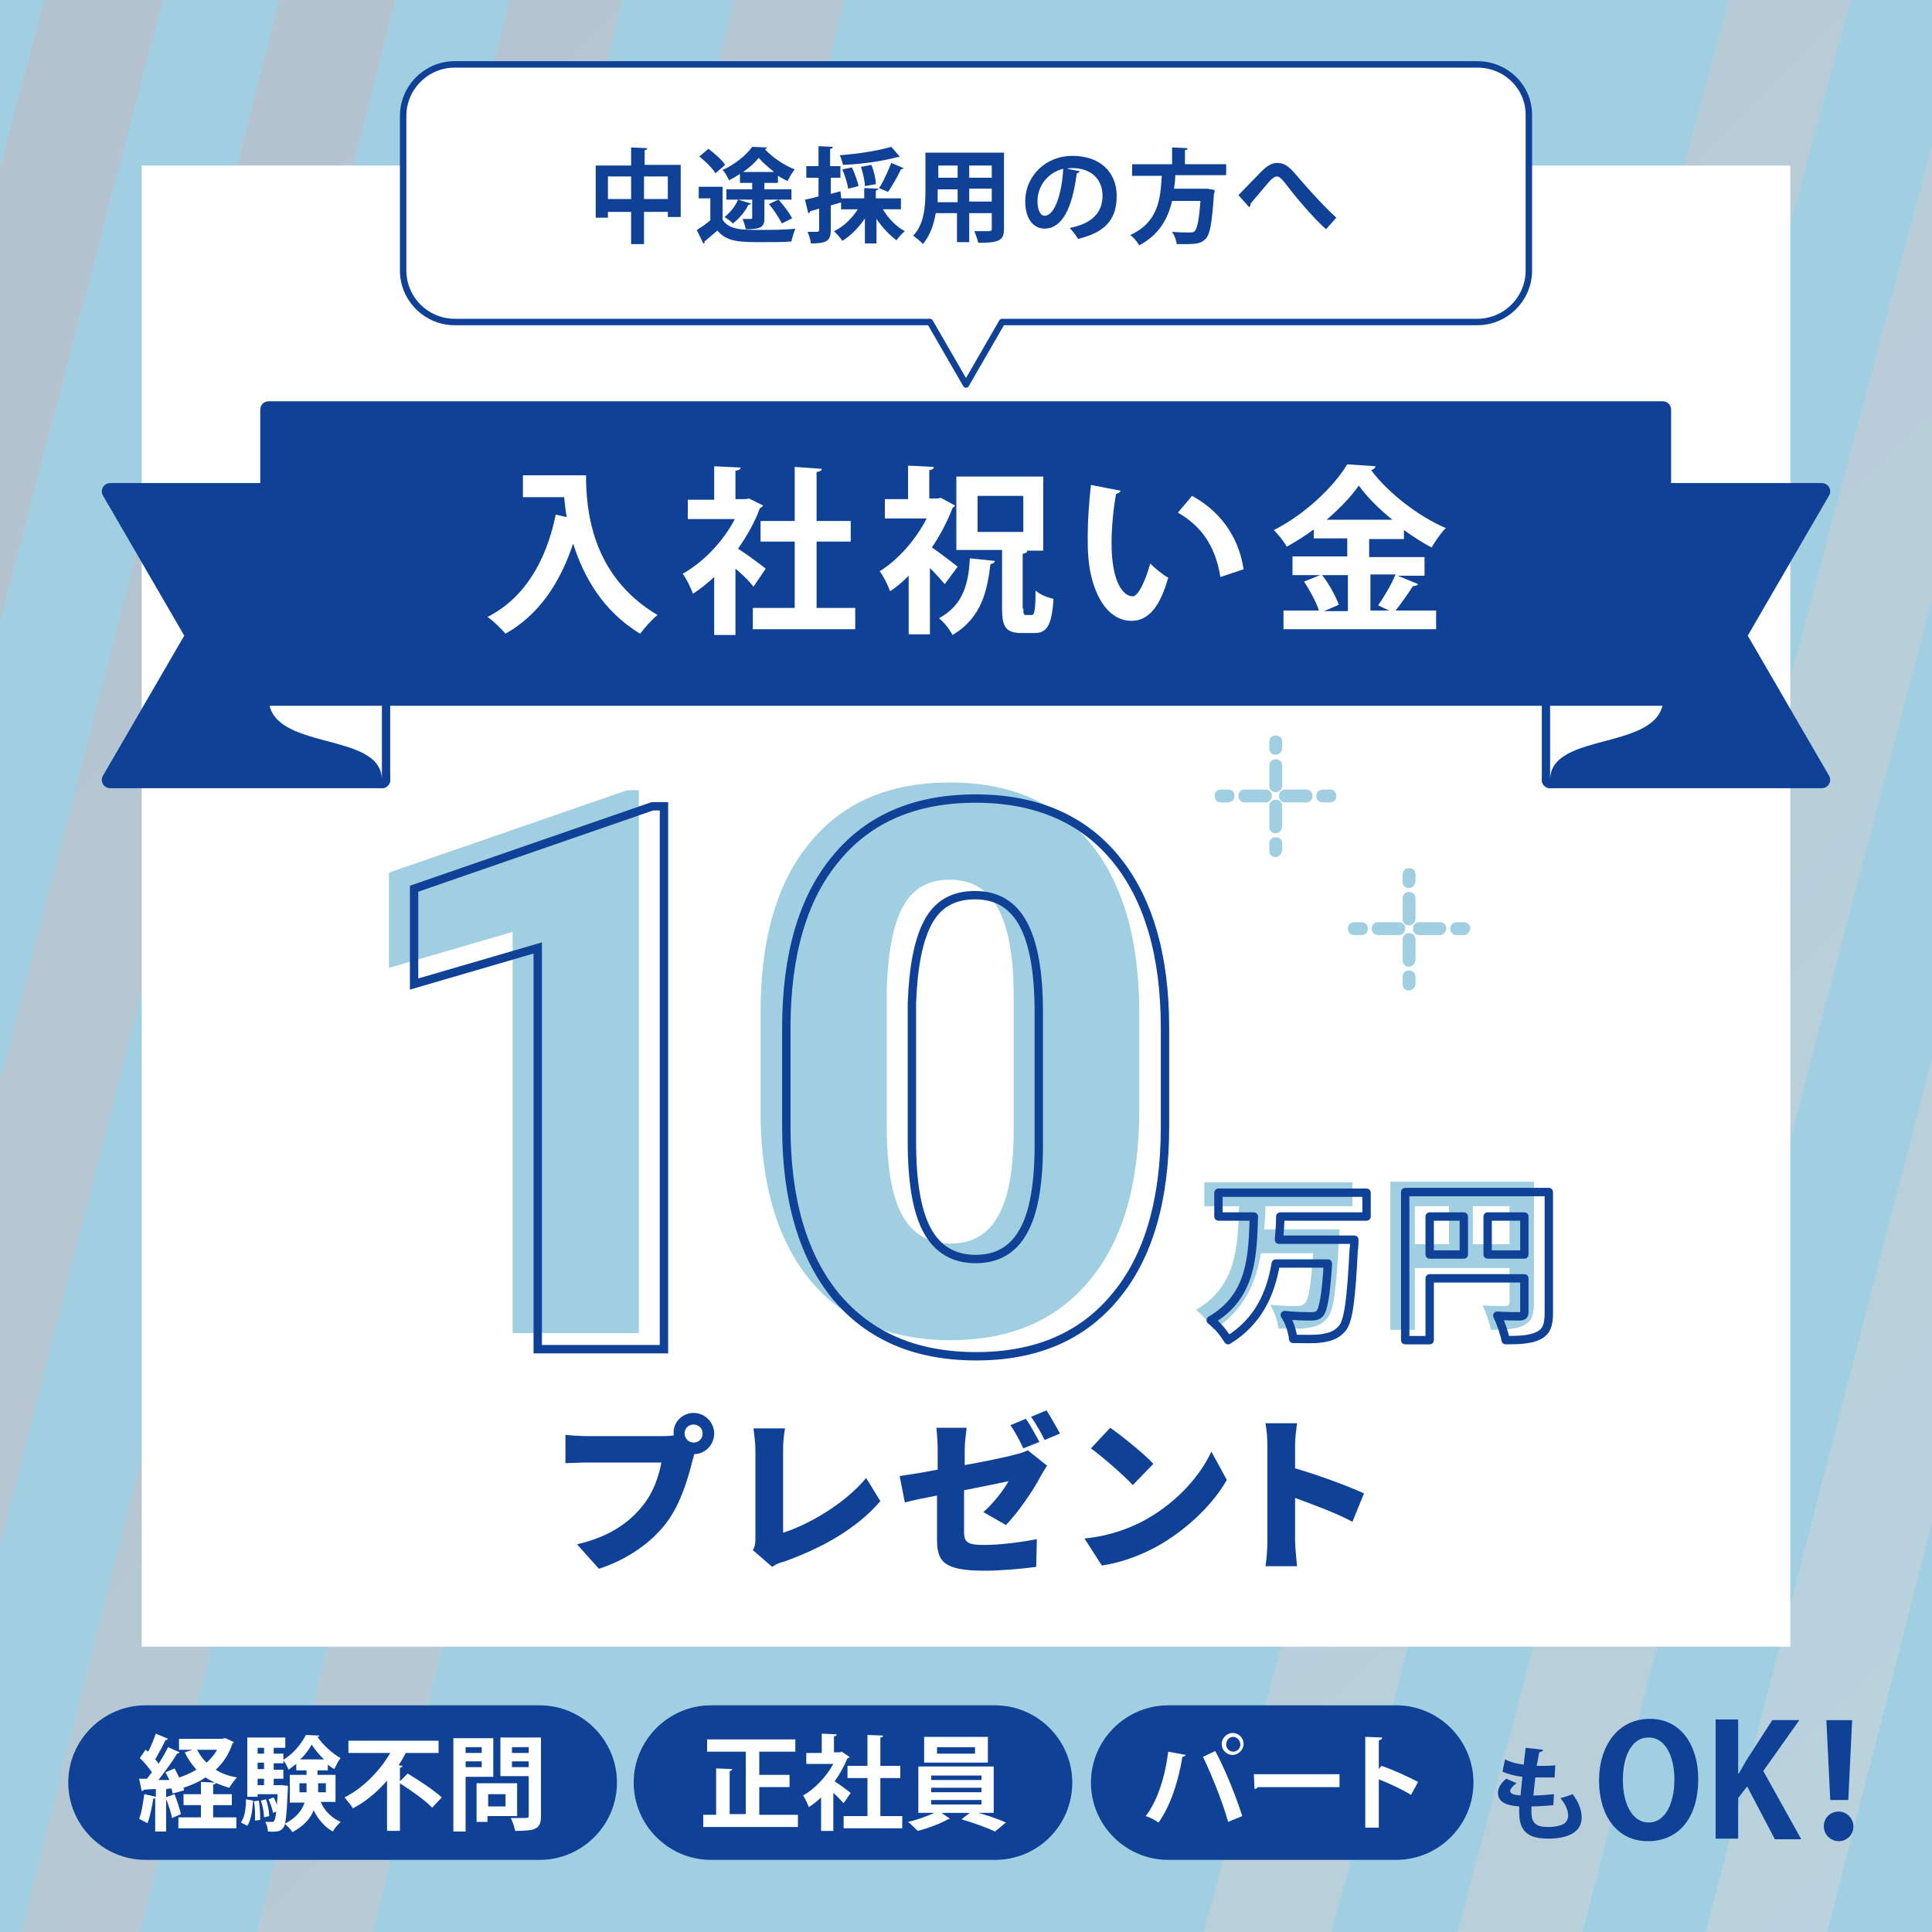 <?xml version="1.0" encoding="utf-8"?>
<!-- Generator: Adobe Illustrator 27.6.1, SVG Export Plug-In . SVG Version: 6.00 Build 0)  -->
<svg version="1.1" id="レイヤー_1" xmlns="http://www.w3.org/2000/svg" xmlns:xlink="http://www.w3.org/1999/xlink" x="0px"
	 y="0px" width="300px" height="300px" viewBox="0 0 300 300" style="enable-background:new 0 0 300 300;" xml:space="preserve">
<rect x="0" y="0" width="300" height="300" fill="#808080" stroke="none"/>
<style type="text/css">
	.st0{clip-path:url(#SVGID_00000055687180687775812120000010881740622338875778_);}
	.st1{fill:#A1CFE2;}
	.st2{opacity:0.3;fill:url(#SVGID_00000158004395762809829460000001517703866619672250_);}
	.st3{opacity:0.3;fill:url(#SVGID_00000148656274250510873850000008231977994956445061_);}
	.st4{opacity:0.3;fill:url(#SVGID_00000008865841099206933570000008305771158448742061_);}
	.st5{opacity:0.3;fill:url(#SVGID_00000127754028027546853470000008177952001540394418_);}
	.st6{opacity:0.3;fill:url(#SVGID_00000052105350822875137140000017265852512622528925_);}
	.st7{opacity:0.3;fill:url(#SVGID_00000132788242846318396910000013576358474473705383_);}
	.st8{opacity:0.3;fill:url(#SVGID_00000093861383675347845860000017615859021706416774_);}
	.st9{opacity:0.3;fill:url(#SVGID_00000058577514982518273360000012762214578500545186_);}
	.st10{fill:#FFFFFF;}
	.st11{fill:#0F4196;}
	.st12{fill:#0F4196;stroke:#0F4196;stroke-width:2.576;stroke-linejoin:round;stroke-miterlimit:10;}
	.st13{fill:none;stroke:#0F4196;stroke-width:1.3;stroke-miterlimit:10;}
	.st14{fill:none;stroke:#0F4196;stroke-width:1.3;stroke-linejoin:round;stroke-miterlimit:10;}
	.st15{fill:#FFFFFF;stroke:#0F4196;stroke-linejoin:round;stroke-miterlimit:10;}
</style>
<g>
	<defs>
		<rect id="SVGID_1_" width="300" height="300"/>
	</defs>
	<clipPath id="SVGID_00000140005693410705994460000006491431841704336535_">
		<use xlink:href="#SVGID_1_"  style="overflow:visible;"/>
	</clipPath>
	<g style="clip-path:url(#SVGID_00000140005693410705994460000006491431841704336535_);">
		<rect x="-12.1" y="-4.2" class="st1" width="329.3" height="314.9"/>
		
			<linearGradient id="SVGID_00000012458183891902079550000006444733259392581279_" gradientUnits="userSpaceOnUse" x1="-112.827" y1="27.707" x2="588.68" y2="729.214">
			<stop  offset="0" style="stop-color:#E3A29F"/>
			<stop  offset="1" style="stop-color:#FDF5E6"/>
		</linearGradient>
		<polygon style="opacity:0.3;fill:url(#SVGID_00000012458183891902079550000006444733259392581279_);" points="44.5,-4.2 
			-37,310.7 -18.1,310.7 62.5,-4.2 		"/>
		
			<linearGradient id="SVGID_00000065776274086615507810000016808055420034988987_" gradientUnits="userSpaceOnUse" x1="-112.865" y1="-8.749" x2="584.302" y2="688.418">
			<stop  offset="0" style="stop-color:#E3A29F"/>
			<stop  offset="1" style="stop-color:#FDF5E6"/>
		</linearGradient>
		<polygon style="opacity:0.3;fill:url(#SVGID_00000065776274086615507810000016808055420034988987_);" points="80.2,-4.2 
			0.6,310.7 19.1,310.7 97.7,-4.2 		"/>
		
			<linearGradient id="SVGID_00000155107547443240877270000007811237325129947564_" gradientUnits="userSpaceOnUse" x1="-112.332" y1="65.517" x2="593.757" y2="771.606">
			<stop  offset="0" style="stop-color:#E3A29F"/>
			<stop  offset="1" style="stop-color:#FDF5E6"/>
		</linearGradient>
		<polygon style="opacity:0.3;fill:url(#SVGID_00000155107547443240877270000007811237325129947564_);" points="8,-4.2 -75.5,310.7 
			-56.1,310.7 26.4,-4.2 		"/>
		
			<linearGradient id="SVGID_00000085963724442740368060000012110804661415055261_" gradientUnits="userSpaceOnUse" x1="-112.478" y1="-43.917" x2="580.553" y2="649.114">
			<stop  offset="0" style="stop-color:#E3A29F"/>
			<stop  offset="1" style="stop-color:#FDF5E6"/>
		</linearGradient>
		<polygon style="opacity:0.3;fill:url(#SVGID_00000085963724442740368060000012110804661415055261_);" points="37.3,310.7 
			55.3,310.7 132.1,-4.2 115,-4.2 		"/>
		
			<linearGradient id="SVGID_00000041999300789930667530000011984662695469850530_" gradientUnits="userSpaceOnUse" x1="-121.45" y1="-279.986" x2="580.057" y2="421.521">
			<stop  offset="0" style="stop-color:#E3A29F"/>
			<stop  offset="1" style="stop-color:#FDF5E6"/>
		</linearGradient>
		<polygon style="opacity:0.3;fill:url(#SVGID_00000041999300789930667530000011984662695469850530_);" points="343.6,-4.2 
			262.1,310.7 281,310.7 361.6,-4.2 		"/>
		
			<linearGradient id="SVGID_00000026145034502162503860000007680040557436365487_" gradientUnits="userSpaceOnUse" x1="-119.585" y1="-314.539" x2="577.581" y2="382.627">
			<stop  offset="0" style="stop-color:#E3A29F"/>
			<stop  offset="1" style="stop-color:#FDF5E6"/>
		</linearGradient>
		<polygon style="opacity:0.3;fill:url(#SVGID_00000026145034502162503860000007680040557436365487_);" points="379.3,-4.2 
			299.7,310.7 318.2,310.7 396.8,-4.2 		"/>
		
			<linearGradient id="SVGID_00000001629645601127527630000017054200033515930028_" gradientUnits="userSpaceOnUse" x1="-124.024" y1="-207.005" x2="586.823" y2="503.843">
			<stop  offset="0" style="stop-color:#E3A29F"/>
			<stop  offset="1" style="stop-color:#FDF5E6"/>
		</linearGradient>
		<polygon style="opacity:0.3;fill:url(#SVGID_00000001629645601127527630000017054200033515930028_);" points="269.6,-4.2 
			184,310.7 203.9,310.7 288.5,-4.2 		"/>
		
			<linearGradient id="SVGID_00000075155858657568870700000017222850332353472433_" gradientUnits="userSpaceOnUse" x1="-122.966" y1="-244.186" x2="583.124" y2="461.903">
			<stop  offset="0" style="stop-color:#E3A29F"/>
			<stop  offset="1" style="stop-color:#FDF5E6"/>
		</linearGradient>
		<polygon style="opacity:0.3;fill:url(#SVGID_00000075155858657568870700000017222850332353472433_);" points="307.1,-4.2 
			223.5,310.7 242.9,310.7 325.5,-4.2 		"/>
	</g>
</g>
<rect x="22" y="25.7" class="st10" width="256" height="230"/>
<g>
	<path class="st11" d="M216.8,288.8h-35.4c-6.6,0-12-5.4-12-12v0c0-6.6,5.4-12,12-12h35.4c6.6,0,12,5.4,12,12v0
		C228.8,283.4,223.4,288.8,216.8,288.8z"/>
	<g>
		<path class="st10" d="M184.1,272.5c0,0.1-0.2,0.3-0.5,0.3c-0.6,3.8-1.9,7.7-3.7,10.2c-0.6-0.4-1.3-0.8-2-1c1.8-2.3,3-6,3.5-10
			L184.1,272.5z M190.7,282.9c-0.7-2.6-2.4-7-3.9-10.1l1.9-0.9c1.6,2.9,3.3,7.3,4.2,10.1L190.7,282.9z M191.4,269.1
			c1,0,1.7,0.8,1.7,1.7c0,0.9-0.8,1.7-1.7,1.7c-1,0-1.7-0.8-1.7-1.7C189.7,269.9,190.5,269.1,191.4,269.1z M192.6,270.9
			c0-0.6-0.5-1.2-1.1-1.2c-0.6,0-1.1,0.5-1.1,1.2c0,0.6,0.5,1.1,1.1,1.1C192.1,272,192.6,271.5,192.6,270.9z"/>
		<path class="st10" d="M194.7,275.5H208v2h-12.7c-0.1,0.2-0.3,0.3-0.5,0.3L194.7,275.5z"/>
		<path class="st10" d="M219.1,278.7c-1.3-0.8-3.4-1.8-5-2.4v7.5h-2.1v-14.1l2.6,0.1c0,0.2-0.1,0.4-0.5,0.4v4.5l0.4-0.5
			c1.8,0.6,4.2,1.7,5.7,2.5L219.1,278.7z"/>
	</g>
</g>
<g>
	<path class="st11" d="M154.5,288.8h-44.1c-6.6,0-12-5.4-12-12v0c0-6.6,5.4-12,12-12h44.1c6.6,0,12,5.4,12,12v0
		C166.5,283.4,161.2,288.8,154.5,288.8z"/>
	<g>
		<path class="st10" d="M117.8,281.8h6.1v1.9h-14.7v-1.9h2v-7.2l2.5,0.1c0,0.1-0.1,0.3-0.4,0.3v6.7h2.5v-9.7h-6v-1.9h13.7v1.9h-5.6
			v3.6h4.7v1.9h-4.7V281.8z"/>
		<path class="st10" d="M131.9,272.8c0,0.1-0.1,0.2-0.3,0.2c-0.5,1.2-1.2,2.5-2,3.6c0.8,0.5,2.1,1.5,2.5,1.8l-1.1,1.6
			c-0.4-0.4-1-1.1-1.6-1.6v5.9h-1.9v-5.2c-0.6,0.6-1.3,1.1-1.9,1.5c-0.2-0.5-0.6-1.4-0.9-1.8c1.8-1,3.6-2.9,4.7-4.9h-4.2v-1.7h2.4
			v-3l2.3,0.1c0,0.2-0.1,0.3-0.4,0.3v2.5h0.9l0.3-0.1L131.9,272.8z M136.7,282h3.4v1.9H131V282h3.7v-5.9h-3.1v-1.9h3.1v-4.8l2.4,0.1
			c0,0.2-0.1,0.3-0.4,0.3v4.4h3.1v1.9h-3.1V282z"/>
		<path class="st10" d="M154.4,281.5h-2.5c1.5,0.4,3.2,1,4.3,1.5l-1.7,1.4c-1.2-0.6-3.5-1.4-5.2-1.9l1.3-1h-4.4l1.3,0.9
			c-0.1,0.1-0.2,0.1-0.3,0.1c-1,0.6-3.1,1.4-4.7,1.8c-0.4-0.4-1-1-1.5-1.4c1.4-0.3,3-0.9,4.1-1.4h-2.5v-7.2h11.7V281.5z
			 M153.4,269.7v4h-9.9v-4H153.4z M144.6,275.7v0.7h7.8v-0.7H144.6z M144.6,277.6v0.7h7.8v-0.7H144.6z M144.6,279.5v0.7h7.8v-0.7
			H144.6z M151.4,272.3v-1h-5.9v1H151.4z"/>
	</g>
</g>
<g>
	<path class="st11" d="M83.8,288.8H22.6c-6.6,0-12-5.4-12-12v0c0-6.6,5.4-12,12-12h61.2c6.6,0,12,5.4,12,12v0
		C95.8,283.4,90.4,288.8,83.8,288.8z"/>
	<g>
		<path class="st10" d="M26.8,278.5c0-0.2-0.1-0.5-0.2-0.8l-0.8,0.1v6.6h-1.7v-5.2c-0.1,0.1-0.2,0.1-0.3,0.1
			c-0.2,1.3-0.5,2.8-0.9,3.8c-0.4-0.2-1-0.5-1.3-0.7c0.4-0.9,0.6-2.4,0.8-3.8l1.8,0.4v-1.2c-0.7,0-1.4,0.1-1.9,0.1
			c0,0.2-0.2,0.2-0.3,0.2l-0.4-1.9h1.2c0.3-0.3,0.5-0.7,0.8-1c-0.5-0.7-1.2-1.6-1.9-2.2l0.9-1.3l0.4,0.3c0.5-0.9,0.9-2,1.2-2.8
			l1.9,0.8c-0.1,0.1-0.2,0.2-0.4,0.2c-0.4,0.9-1.1,2.1-1.6,3c0.2,0.2,0.4,0.4,0.5,0.7c0.6-0.9,1.1-1.8,1.5-2.6l1.8,0.8
			c-0.1,0.1-0.2,0.2-0.4,0.2c-0.7,1.2-1.9,2.8-2.9,4.1l1.7,0c-0.2-0.4-0.4-0.8-0.6-1.2l1.4-0.6c0.6,1.1,1.3,2.5,1.5,3.4L26.8,278.5z
			 M26.7,282.3c-0.1-0.8-0.6-2.2-1-3.2l1.4-0.5c0.4,1,0.8,2.3,1,3.1L26.7,282.3z M35,269.9l1.3,0.6c0,0.1-0.1,0.2-0.2,0.2
			c-0.5,1.6-1.4,3-2.6,4.1c0.9,0.6,2.1,1,3.3,1.2c-0.4,0.4-0.9,1.1-1.2,1.6c-1.4-0.4-2.6-0.9-3.7-1.6c-1,0.7-2.2,1.2-3.4,1.6
			c-0.2-0.5-0.7-1.2-1-1.5c1.1-0.3,2.1-0.8,3-1.3c-0.7-0.8-1.3-1.6-1.8-2.7l1.2-0.4h-2.1V270h6.6L35,269.9z M33.1,280.3v1.9h3.6v1.7
			h-9v-1.7h3.5v-1.9h-2.7v-1.7h2.7v-1.9l2.3,0.1c0,0.2-0.1,0.3-0.4,0.3v1.5H36v1.7H33.1z M30.6,271.7c0.4,0.7,0.8,1.4,1.5,2
			c0.6-0.6,1.2-1.2,1.6-2H30.6z"/>
		<path class="st10" d="M39.3,279.6c-0.1,1.5-0.3,3-0.9,3.9l-1-0.5c0.6-0.8,0.8-2.2,0.8-3.6L39.3,279.6z M42.5,272.3H44v1.5h-1.5v1
			H44v1.4h-1.5v1h0.9l0.4,0l0.9,0.1c0,0.1,0,0.3,0,0.5c-0.2,4-0.3,5.5-0.7,6c-0.4,0.5-0.7,0.7-2.4,0.6c0-0.5-0.2-1.1-0.4-1.5
			c0.4,0,0.8,0,1,0c0.2,0,0.3,0,0.4-0.2c0.1-0.2,0.2-0.6,0.3-1.4l-0.5,0.2c-0.1-0.6-0.4-1.4-0.7-2.1l0.8-0.3
			c0.2,0.4,0.4,0.8,0.5,1.2h0c0-0.5,0.1-1,0.1-1.7h-3.1v0.4h-1.6v-9.2h5.9v1.6h-1.8V272.3z M39.6,282.7c0-0.2,0-0.4,0-0.7
			c0-0.7,0-1.6-0.2-2.3l0.8-0.1c0.1,0.7,0.2,1.6,0.2,2.4c0,0.2,0,0.4,0,0.6L39.6,282.7z M41,271.4h-1v0.9h1V271.4z M41,274.7v-1h-1
			v1H41z M41,277.2v-1h-1v1H41z M41,282.2c0-0.7-0.2-1.8-0.5-2.6l0.8-0.2c0.3,0.8,0.5,1.9,0.5,2.6L41,282.2z M52.1,279.8h-2.3
			c0.6,1.4,1.7,2.5,3.1,3.1c-0.4,0.4-1,1-1.2,1.5c-1.3-0.7-2.3-1.9-3-3.3c-0.5,1.3-1.5,2.4-3.3,3.4c-0.2-0.4-0.8-1-1.2-1.3
			c1.8-0.9,2.7-2.1,3.1-3.3H45v-4.3h2.6v-0.7H46v-1c-0.4,0.3-0.8,0.6-1.2,0.9c-0.2-0.5-0.5-1.2-0.9-1.5c1.5-0.8,2.9-2.5,3.6-3.9
			l2.1,0.1c0,0.1-0.1,0.2-0.3,0.2c0.8,1.2,2.3,2.6,3.6,3.3c-0.4,0.4-0.7,1.2-1,1.7c-0.3-0.2-0.7-0.4-1-0.7v0.9h-1.6v0.7h2.8V279.8z
			 M46.6,278.3h1c0-0.5,0-0.8,0-1.4h-1.1V278.3z M50.3,273.2c-0.7-0.7-1.4-1.5-1.9-2.3c-0.4,0.7-1,1.6-1.8,2.3H50.3z M50.5,276.9
			h-1.1c0,0.7,0,1,0,1.4h1.2V276.9z"/>
		<path class="st10" d="M62.1,276.6l1.2-1.2c1.7,1,4.1,2.6,5.3,3.7l-1.5,1.6c-1-1.1-3.3-2.7-5-3.8v7.4h-2v-7.8
			c-1.5,1.7-3.2,3.2-5.3,4.3c-0.3-0.5-0.9-1.2-1.3-1.7c3-1.5,5.6-4.3,7.1-6.9h-6.5v-1.9h14v1.9h-5.1c-0.3,0.6-0.7,1.3-1.1,1.9
			l0.6,0.1c0,0.1-0.2,0.3-0.4,0.3V276.6z"/>
		<path class="st10" d="M76.6,275.9h-4.3v8.5h-1.9v-14.5h6.2V275.9z M74.8,271.3h-2.5v0.9h2.5V271.3z M72.3,274.4h2.5v-0.9h-2.5
			V274.4z M80.2,282h-4.5v0.9H74v-6h6.3V282z M78.5,278.6h-2.7v1.9h2.7V278.6z M84,269.9V282c0,2-0.8,2.3-4,2.3
			c-0.1-0.5-0.4-1.5-0.7-2c0.5,0,1.1,0,1.6,0c1.2,0,1.2,0,1.2-0.4v-6.1h-4.4v-6H84z M82.1,271.3h-2.6v0.9h2.6V271.3z M79.5,274.4
			h2.6v-0.9h-2.6V274.4z"/>
	</g>
</g>
<g>
	<path class="st11" d="M241.2,280.3c-0.9,0.1-2.2,0.2-3.4,0.2c0,0.4,0,0.7,0,1c0,1.9,1.2,2.2,2.6,2.2c0.7,0,1.4-0.1,2-0.3
		c0.7-0.2,1.1-0.8,1.1-1.5c0-0.8-0.4-1.7-1.2-2.7c0.5-0.1,1.4-0.4,1.9-0.6c1,1.3,1.4,2.6,1.4,3.6c0,3.3-4.3,3.3-5.2,3.3
		c-3.1,0-4.5-1.1-4.5-4.1c0-0.4,0-0.7,0-0.9c-1.2-0.1-3.3-0.3-3.3-2.1c0-0.7,0.4-1.5,1.3-2.2l1.6,0.7c-0.6,0.4-1,0.9-1,1.2
		c0,0.6,1,0.6,1.6,0.7c0.1-0.9,0.2-1.9,0.3-2.9c-1-0.1-2.2-0.4-3.1-0.8l0.4-1.9c0.8,0.4,1.8,0.7,2.9,0.8c0.1-0.9,0.2-1.8,0.3-2.6
		l2.7,0.3c0,0.2-0.2,0.3-0.6,0.4c-0.1,0.6-0.2,1.3-0.4,2.1c0.3,0,0.7,0,1.1,0c0.6,0,1.2,0,1.8-0.1l-0.1,1.9c-0.4,0-1,0-1.5,0
		c-0.5,0-1.1,0-1.5,0c-0.1,1-0.2,1.9-0.3,2.8c1.1,0,2.2-0.1,3.2-0.2L241.2,280.3z"/>
	<path class="st11" d="M263.7,276.2c0,6.4-3.3,9.7-7.8,9.7c-4.9,0-7.6-4.1-7.6-9.4c0-5.5,3-9.6,7.9-9.6
		C261.2,266.9,263.7,271.3,263.7,276.2z M252,276.4c0,3.6,1.4,6.6,4,6.6c2.6,0,4-3,4-6.7c0-3.4-1.3-6.5-4-6.5
		C253.2,269.8,252,273,252,276.4z"/>
	<path class="st11" d="M279.7,285.6h-4.1l-4.3-8.2l-1.4,1.8v6.3h-3.5v-18.5h3.5v8.4h0.1c0.4-0.7,0.8-1.4,1.2-2.1l4-6.2h4.2l-5.6,7.9
		L279.7,285.6z"/>
	<path class="st11" d="M283.2,283.6c0-1.3,1-2.3,2.3-2.3c1.3,0,2.3,1.1,2.3,2.3c0,1.3-1,2.3-2.3,2.3
		C284.2,285.9,283.2,284.8,283.2,283.6z M284.2,279.5l-0.6-12.4h4l-0.6,12.4H284.2z"/>
</g>
<g>
	<path class="st11" d="M107.7,219.4c1.8,0,3.2,1.5,3.2,3.2c0,1.8-1.5,3.2-3.1,3.2c-0.1,0.4-0.2,0.8-0.3,1.1
		c-0.6,2.4-1.7,6.4-3.9,9.4c-2.3,3.1-6,5.8-10.6,7.3l-3.4-3.8c5.2-1.2,8.2-3.5,10.2-6c1.7-2.1,2.5-4.6,2.9-6.7H91.2
		c-1.3,0-2.7,0.1-3.4,0.1v-4.4c0.8,0.1,2.5,0.2,3.4,0.2h11.5c0.4,0,1.2,0,1.9-0.1c0-0.1,0-0.2,0-0.3
		C104.5,220.8,106,219.4,107.7,219.4z M107.7,224c0.8,0,1.4-0.6,1.4-1.4s-0.6-1.4-1.4-1.4s-1.4,0.6-1.4,1.4S107,224,107.7,224z"/>
	<path class="st11" d="M117.3,238.8v-13.7c0-1.1-0.2-2.4-0.3-3.3h4.9c-0.2,1.2-0.3,2.1-0.3,3.3V238c3.8-1.2,9.5-4.4,12.9-8.5
		l2.2,3.6c-3.7,4.3-9.1,7.3-15,9.4c-0.4,0.1-1.1,0.3-1.8,0.8l-3-2.6C117.3,240,117.3,239.5,117.3,238.8z"/>
	<path class="st11" d="M145.7,232.2c-2.2,0.4-4.1,0.8-5.2,1.1l-0.8-4.1c1.2-0.2,3.5-0.5,5.9-1V225c0-0.9-0.1-2.5-0.2-3.3h4.7
		c-0.1,0.8-0.3,2.4-0.3,3.3v2.5c3.4-0.6,6.6-1.3,7.7-1.6c0.8-0.2,1.5-0.4,2.1-0.7l3,2.4c-0.3,0.4-0.7,1.1-1,1.6
		c-1.1,2.2-3.7,5.9-5.4,7.6l-3.5-2c1.6-1.4,3.2-3.5,3.9-4.8c-0.9,0.2-3.8,0.8-6.9,1.4v6.4c0,1.5,0.3,2.1,3,2.1
		c2.6,0,5.7-0.4,8.3-0.9l-0.1,4.3c-2.1,0.3-5.5,0.6-8,0.6c-6.5,0-7.4-1.5-7.4-4.9V232.2z M161.4,223.9l-2.5,1
		c-0.5-1.1-1.3-2.6-2-3.6l2.4-1C160,221.3,160.9,223,161.4,223.9z M164.6,222.6l-2.4,1c-0.5-1.1-1.4-2.6-2.1-3.6l2.4-1
		C163.2,220.1,164.1,221.7,164.6,222.6z"/>
	<path class="st11" d="M178.2,235.8c4.7-2.7,8.2-6.7,9.9-10.4l2.4,4.4c-2.1,3.7-5.8,7.3-10.1,9.9c-2.7,1.6-6,2.9-9.3,3.4l-2.7-4.2
		C172.3,238.5,175.6,237.3,178.2,235.8z M179.1,227.3l-3.2,3.3c-1.4-1.5-4.7-4.4-6.5-5.7l3-3.2C174.1,222.9,177.5,225.6,179.1,227.3
		z"/>
	<path class="st11" d="M196.8,224.4c0-1-0.1-2.4-0.3-3.4h4.9c-0.1,1-0.3,2.1-0.3,3.4v3.6c3.5,1,8.6,2.9,10.7,3.9l-1.8,4.4
		c-2.6-1.4-6.2-2.7-8.9-3.7v6.7c0,0.7,0.2,2.8,0.3,3.9h-4.9c0.2-1.1,0.3-2.9,0.3-3.9V224.4z"/>
</g>
<g>
	<g>
		<path class="st12" d="M59.3,108.3v12.8c0-7.7-17.6-4.3-17.6-12.8H59.3z"/>
		<path class="st12" d="M17.1,121.1l13-22.4l-13-22.4h24.6v32c0,8.5,17.6,5.1,17.6,12.8H17.1z"/>
		<path class="st12" d="M240.7,108.3v12.8c0-7.7,17.6-4.3,17.6-12.8H240.7z"/>
		<path class="st12" d="M282.9,121.1l-13-22.4l13-22.4h-24.6v32c0,8.5-17.6,5.1-17.6,12.8H282.9z"/>
	</g>
	<g>
		<path class="st10" d="M59.3,108.3v12.8c0-7.7-17.6-4.3-17.6-12.8H59.3z"/>
		<path class="st10" d="M240.7,108.3v12.8c0-7.7,17.6-4.3,17.6-12.8H240.7z"/>
	</g>
	<rect x="41.7" y="63.6" class="st12" width="216.5" height="44.7"/>
	<g>
		<path class="st10" d="M81.3,73.8H91c0,5.3,0.8,15.6,11.1,21.7c-0.8,0.6-2.1,2.1-2.7,2.9c-5.8-3.5-8.8-8.9-10.4-14
			c-2.1,6.3-5.4,11.1-10.5,14c-0.6-0.7-1.9-2-2.8-2.6c5.7-2.9,9.1-8.6,10.6-15.9l1.7,0.4c-0.2-1.1-0.3-2.1-0.4-3.1h-6.4V73.8z"/>
		<path class="st10" d="M118.5,78.5c-0.1,0.2-0.3,0.3-0.5,0.4c-0.8,2.2-2,4.3-3.4,6.3c1.4,0.9,3.7,2.6,4.3,3.1l-1.9,2.8
			c-0.6-0.8-1.7-1.9-2.8-2.8v10.3h-3.3v-9c-1.1,1-2.2,1.9-3.3,2.6c-0.3-0.9-1.1-2.5-1.6-3.1c3.2-1.8,6.3-5,8.1-8.5h-7.3v-3h4.1v-5.2
			l4.1,0.2c0,0.3-0.3,0.4-0.8,0.5v4.4h1.6l0.5-0.1L118.5,78.5z M126.8,94.4h6v3.3h-15.9v-3.3h6.5V84.1h-5.3v-3.2h5.3v-8.4l4.2,0.3
			c0,0.3-0.3,0.4-0.8,0.5v7.6h5.3v3.2h-5.3V94.4z"/>
		<path class="st10" d="M148.3,78.5c-0.1,0.2-0.3,0.3-0.4,0.4c-0.8,2.1-1.9,4.2-3.2,6.1c1.3,0.9,3.4,2.5,4,3l-2,2.7
			c-0.6-0.7-1.4-1.6-2.3-2.5v10.3h-3.3v-9.1c-0.9,0.9-1.9,1.8-2.9,2.4c-0.3-0.9-1.1-2.5-1.6-3.1c2.9-1.8,5.6-4.9,7.3-8.2h-6.5v-3
			h3.6v-5.2l4,0.2c0,0.3-0.2,0.4-0.7,0.5v4.4h1.3l0.5-0.1L148.3,78.5z M154.5,87.1c-0.1,0.3-0.3,0.4-0.7,0.5c-0.5,4-1.3,8.3-5.9,11
			c-0.4-0.8-1.3-2-2.1-2.6c3.9-2.1,4.6-5.6,4.8-9.3L154.5,87.1z M158.9,94.5c0,0.9,0.1,1,0.4,1h0.9c0.4,0,0.6-0.6,0.6-3.8
			c0.6,0.6,1.9,1.1,2.8,1.3c-0.3,4.1-1,5.3-3,5.3h-1.9c-2.5,0-3.1-0.9-3.1-3.8v-9.1h-7.1V74h13.5v11.5h-2.5c0,0.3-0.2,0.4-0.7,0.5
			V94.5z M151.8,77v5.6h7.1V77H151.8z"/>
		<path class="st10" d="M174,76.2c-0.1,0.3-0.4,0.4-0.7,0.5c-0.4,2.2-0.7,5.1-0.7,7.6c0,6.1,1.8,8.3,3.3,8.3c0.9,0,2.1-2.8,2.7-5.1
			c0.7,0.7,2,1.8,2.8,2.2c-1.3,4.6-3.1,6.7-5.7,6.7c-4.3,0-6.4-5.4-6.7-9.9c-0.1-1-0.1-2.1-0.1-3.2c0-2.5,0.2-5.3,0.5-8L174,76.2z
			 M189.5,89.6c-0.8-5-3.1-8-6.6-10l2.2-2.6c3.9,2.1,7.2,5.9,8,11.4L189.5,89.6z"/>
		<path class="st10" d="M216.8,89.3l3.4,1.4c-0.1,0.2-0.4,0.3-0.8,0.3c-0.7,1.1-1.8,2.7-2.7,3.8h6.3v2.9h-23.7v-2.9h5.5
			c-0.4-1.3-1.4-3.1-2.3-4.5l2.5-1h-4.3v-2.9h8.5v-2.8h-5.2v-1.4c-1.3,1-2.8,1.9-4.2,2.7c-0.4-0.8-1.4-2-2-2.6
			c4.8-2.4,9.3-6.7,11.4-10.2l4.4,0.3c-0.1,0.3-0.3,0.5-0.7,0.6c2.7,3.6,7.4,7.2,11.6,9c-0.8,0.8-1.6,2-2.2,3
			c-1.4-0.7-2.9-1.7-4.3-2.7v1.4h-5.4v2.8h8.6v2.9H216.8z M209.3,89.3h-4c1.1,1.4,2.1,3.3,2.6,4.6l-2.3,1h3.7V89.3z M216.2,80.7
			c-2.1-1.7-3.9-3.5-5.2-5.3c-1.2,1.7-2.9,3.5-5,5.3H216.2z M214,94c0.9-1.3,2.1-3.3,2.7-4.8h-3.9v5.6h2.9L214,94z"/>
	</g>
</g>
<g>
	<path class="st1" d="M99.2,207H79.6v-62.3l-19.2,5.6v-14.8l37-12.8h1.8V207z"/>
	<path class="st1" d="M176.9,172.5c0,11.4-2.6,20.2-7.7,26.3c-5.1,6.2-12.3,9.3-21.6,9.3c-9.4,0-16.6-3.1-21.8-9.3
		c-5.1-6.2-7.7-15-7.7-26.3v-15.4c0-11.4,2.6-20.2,7.7-26.3c5.1-6.2,12.3-9.3,21.7-9.3c9.3,0,16.6,3.1,21.7,9.3
		c5.1,6.2,7.7,15,7.7,26.3V172.5z M157.4,154.7c0-6.1-0.8-10.6-2.4-13.6c-1.6-3-4.1-4.5-7.5-4.5c-3.4,0-5.8,1.4-7.3,4.2
		c-1.5,2.8-2.3,7-2.5,12.6v21.5c0,6.3,0.8,10.9,2.4,13.8c1.6,2.9,4.1,4.4,7.5,4.4c3.3,0,5.8-1.4,7.4-4.3c1.6-2.8,2.4-7.3,2.4-13.3
		V154.7z"/>
	<path class="st1" d="M196.5,187.3c0,1.2-0.1,2.4-0.2,3.6H208c0,0,0,1.1-0.1,1.6c-0.4,7.8-0.8,11-1.8,12.2c-0.9,1-1.8,1.3-3.1,1.5
		c-1.1,0.2-2.8,0.1-4.5,0.1c-0.1-1.1-0.6-2.7-1.3-3.7c1.7,0.2,3.4,0.2,4.2,0.2c0.5,0,0.9-0.1,1.2-0.4c0.6-0.6,1-3,1.3-7.8h-8.1
		c-0.8,4.7-2.7,9-7.4,11.9c-0.6-1-1.7-2.4-2.7-3.1c6.4-3.7,6.5-10,6.7-16.1H187v-3.7h23v3.7H196.5z"/>
	<path class="st1" d="M238.2,202.3c0,1.9-0.4,2.9-1.6,3.5c-1.2,0.6-2.8,0.7-5.1,0.7c-0.2-1.1-0.8-2.8-1.3-3.8
		c1.3,0.1,3.1,0.1,3.5,0.1c0.5,0,0.7-0.2,0.7-0.6v-5.3h-14.7v9.6h-3.8v-23h22.3V202.3z M219.7,193.2h5.3v-5.9h-5.3V193.2z
		 M234.4,193.2v-5.9h-5.7v5.9H234.4z"/>
	<path class="st13" d="M103.1,209.5H83.5v-62.3l-19.2,5.6V138l37-12.8h1.8V209.5z"/>
	<path class="st13" d="M180.9,175c0,11.4-2.6,20.2-7.7,26.3c-5.1,6.2-12.3,9.3-21.6,9.3c-9.4,0-16.6-3.1-21.8-9.3
		c-5.1-6.2-7.7-15-7.7-26.3v-15.4c0-11.4,2.6-20.2,7.7-26.3c5.1-6.2,12.3-9.3,21.7-9.3c9.3,0,16.6,3.1,21.7,9.3
		c5.1,6.2,7.7,15,7.7,26.3V175z M161.3,157.1c0-6.1-0.8-10.6-2.4-13.6c-1.6-3-4.1-4.5-7.5-4.5c-3.4,0-5.8,1.4-7.3,4.2
		c-1.5,2.8-2.3,7-2.5,12.6v21.5c0,6.3,0.8,10.9,2.4,13.8c1.6,2.9,4.1,4.4,7.5,4.4c3.3,0,5.8-1.4,7.4-4.3c1.6-2.8,2.4-7.3,2.4-13.3
		V157.1z"/>
	<path class="st14" d="M198.8,188.9c0,1.2-0.1,2.4-0.2,3.6h11.7c0,0,0,1.1-0.1,1.6c-0.4,7.8-0.8,11-1.8,12.2c-0.9,1-1.8,1.3-3.1,1.5
		c-1.1,0.2-2.8,0.1-4.5,0.1c-0.1-1.1-0.6-2.7-1.3-3.7c1.7,0.2,3.4,0.2,4.2,0.2c0.5,0,0.9-0.1,1.2-0.4c0.6-0.6,1-3,1.3-7.8h-8.1
		c-0.8,4.7-2.7,9-7.4,11.9c-0.6-1-1.7-2.4-2.7-3.1c6.4-3.7,6.5-10,6.7-16.1h-5.5v-3.7h23v3.7H198.8z"/>
	<path class="st14" d="M240.5,203.9c0,1.9-0.4,2.9-1.6,3.5c-1.2,0.6-2.8,0.7-5.1,0.7c-0.2-1.1-0.8-2.8-1.3-3.8
		c1.3,0.1,3.1,0.1,3.5,0.1c0.5,0,0.7-0.2,0.7-0.6v-5.3H222v9.6h-3.8v-23h22.3V203.9z M222,194.8h5.3v-5.9H222V194.8z M236.7,194.8
		v-5.9H231v5.9H236.7z"/>
	<path class="st1" d="M218.8,150.1c-0.6,0-1-0.4-1-1v-3.2c0-0.6,0.4-1,1-1c0.6,0,1,0.4,1,1v3.2C219.7,149.7,219.3,150.1,218.8,150.1
		z"/>
	<path class="st1" d="M217.2,145.2H214c-0.6,0-1-0.4-1-1s0.4-1,1-1h3.2c0.6,0,1,0.4,1,1S217.7,145.2,217.2,145.2z"/>
	<path class="st1" d="M218.8,143.7c-0.6,0-1-0.4-1-1v-3.2c0-0.6,0.4-1,1-1c0.6,0,1,0.4,1,1v3.2C219.7,143.3,219.3,143.7,218.8,143.7
		z"/>
	<path class="st1" d="M223.6,145.2h-3.2c-0.6,0-1-0.4-1-1s0.4-1,1-1h3.2c0.6,0,1,0.4,1,1C224.5,144.8,224.1,145.2,223.6,145.2z"/>
	<path class="st1" d="M218.8,153.8c-0.6,0-1-0.4-1-1v-1.1c0-0.6,0.4-1,1-1c0.6,0,1,0.4,1,1v1.1C219.7,153.4,219.3,153.8,218.8,153.8
		z"/>
	<path class="st1" d="M211.4,145.2h-1.1c-0.6,0-1-0.4-1-1s0.4-1,1-1h1.1c0.6,0,1,0.4,1,1S212,145.2,211.4,145.2z"/>
	<path class="st1" d="M218.8,137.9c-0.6,0-1-0.4-1-1v-1.1c0-0.6,0.4-1,1-1c0.6,0,1,0.4,1,1v1.1C219.7,137.5,219.3,137.9,218.8,137.9
		z"/>
	<g>
		<path class="st1" d="M227.3,145.2h-1.1c-0.6,0-1-0.4-1-1s0.4-1,1-1h1.1c0.6,0,1,0.4,1,1C228.2,144.8,227.8,145.2,227.3,145.2z"/>
	</g>
	<path class="st1" d="M198.1,129.4c-0.6,0-1-0.4-1-1v-3.2c0-0.6,0.4-1,1-1s1,0.4,1,1v3.2C199,129,198.6,129.4,198.1,129.4z"/>
	<path class="st1" d="M196.5,124.6h-3.2c-0.6,0-1-0.4-1-1s0.4-1,1-1h3.2c0.6,0,1,0.4,1,1S197,124.6,196.5,124.6z"/>
	<path class="st1" d="M198.1,123c-0.6,0-1-0.4-1-1v-3.1c0-0.6,0.4-1,1-1s1,0.4,1,1v3.2C199,122.6,198.6,123,198.1,123z"/>
	<path class="st1" d="M202.8,124.6h-3.2c-0.6,0-1-0.4-1-1s0.4-1,1-1h3.2c0.6,0,1,0.4,1,1S203.4,124.6,202.8,124.6z"/>
	<path class="st1" d="M198.1,133.1c-0.6,0-1-0.4-1-1v-1.1c0-0.6,0.4-1,1-1s1,0.4,1,1v1.1C199,132.6,198.6,133.1,198.1,133.1z"/>
	<path class="st1" d="M190.7,124.6h-1.1c-0.6,0-1-0.4-1-1s0.4-1,1-1h1.1c0.6,0,1,0.4,1,1S191.2,124.6,190.7,124.6z"/>
	<g>
		<path class="st1" d="M198.1,117.2c-0.6,0-1-0.4-1-1v-1c0-0.6,0.4-1,1-1s1,0.4,1,1v1.1C199,116.8,198.6,117.2,198.1,117.2z"/>
	</g>
	<path class="st1" d="M206.5,124.6h-1.1c-0.6,0-1-0.4-1-1s0.4-1,1-1h1.1c0.6,0,1,0.4,1,1S207.1,124.6,206.5,124.6z"/>
</g>
<path class="st15" d="M229.4,10H70.6c-4.4,0-8,3.6-8,8V42c0,4.4,3.6,8,8,8h73.8l5.6,9.7l5.6-9.7h73.8c4.4,0,8-3.6,8-8V18
	C237.5,13.6,233.9,10,229.4,10z"/>
<g>
	<path class="st11" d="M100,25.6h5.7v8.1h-2v-0.8H100v5h-2v-5h-3.6v0.9h-1.9v-8.1H98v-2.8l2.5,0.1c0,0.2-0.1,0.3-0.4,0.3V25.6z
		 M94.4,30.9H98v-3.5h-3.6V30.9z M100,30.9h3.7v-3.5H100V30.9z"/>
	<path class="st11" d="M112.2,29v5.1c1,1.6,3,1.6,5.8,1.6c1.8,0,4,0,5.5-0.2c-0.2,0.5-0.5,1.4-0.6,2c-1.2,0.1-2.9,0.1-4.4,0.1
		c-3.6,0-5.6,0-7.1-1.8c-0.7,0.6-1.4,1.2-2,1.7c0,0.2,0,0.3-0.2,0.3l-1-2.1c0.7-0.4,1.4-0.9,2.1-1.5v-3.4h-1.8V29H112.2z M110,23.1
		c0.9,0.7,2.1,1.7,2.6,2.5l-1.5,1.3c-0.5-0.8-1.6-1.9-2.5-2.6L110,23.1z M114.9,28.2V27c-0.6,0.4-1.1,0.7-1.7,1
		c-0.2-0.5-0.6-1.2-1-1.6c1.8-0.8,3.7-2.3,4.6-3.6l2.3,0.1c0,0.1-0.2,0.2-0.3,0.3c1.1,1.2,3,2.5,4.6,3.1c-0.4,0.5-0.8,1.2-1.1,1.8
		c-0.5-0.2-1-0.5-1.5-0.8v1.1h-2.1v1h4.2v1.6h-4.2v2.8c0,1.4-0.4,1.8-2.9,1.8c-0.1-0.5-0.3-1.2-0.5-1.6c0.3,0,0.6,0,0.9,0
		c0.6,0,0.6,0,0.6-0.2v-2.8h-4v-1.6h4v-1H114.9z M116.6,31.6c0,0.1-0.2,0.2-0.4,0.2c-0.5,1.1-1.5,2.2-2.4,2.9
		c-0.3-0.3-0.9-0.8-1.3-1c0.8-0.6,1.7-1.7,2.1-2.7L116.6,31.6z M120.2,26.7c-0.9-0.7-1.8-1.5-2.4-2.2c-0.5,0.7-1.4,1.5-2.4,2.2
		H120.2z M121.4,34.7c-0.4-0.8-1.2-2.1-2-3c0.6-0.3,1-0.5,1.5-0.7c0.8,0.9,1.7,2.1,2.1,2.9L121.4,34.7z"/>
	<path class="st11" d="M130.7,31.4l-1.7,0.5v3.8c0,1.7-0.6,2.1-3.1,2.1c0-0.5-0.3-1.3-0.5-1.8c0.3,0,0.6,0,0.9,0
		c0.8,0,0.9,0,0.9-0.3v-3.3l-1.4,0.4c0,0.2-0.2,0.3-0.3,0.3L125,31c0.6-0.1,1.3-0.3,2.1-0.5v-2.9h-1.9v-1.8h1.9v-3.1l2.2,0.1
		c0,0.2-0.1,0.3-0.4,0.3v2.7h1.6v1.8H129v2.5l1.5-0.4L130.7,31.4z M140.1,32.5h-3c0.8,1.4,2.1,2.7,3.4,3.4c-0.4,0.3-1,1-1.3,1.4
		c-1.1-0.8-2.2-2-3.1-3.3v3.8h-1.8v-3.9c-0.9,1.4-2.2,2.7-3.5,3.5c-0.3-0.5-0.9-1.1-1.3-1.5c1.5-0.7,2.8-2,3.7-3.4h-2.6v-1.7h3.6
		v-1.6l2.2,0.1c0,0.1-0.1,0.2-0.4,0.3v1.2h3.9V32.5z M139.7,24.3c0,0-0.1,0.1-0.2,0.1c-0.1,0-0.1,0-0.2,0c-2.1,0.6-5.5,1.1-8.4,1.2
		c-0.1-0.4-0.3-1.1-0.5-1.5c2.8-0.2,6-0.7,8-1.3L139.7,24.3z M132.3,26c0.4,0.9,0.9,2.2,1,2.9l-1.6,0.4c-0.1-0.8-0.5-2-0.9-3
		L132.3,26z M135.3,25.6c0.4,0.9,0.7,2.2,0.7,3l-1.7,0.3c0-0.8-0.3-2-0.6-3L135.3,25.6z M140.3,26.1c-0.1,0.1-0.2,0.2-0.4,0.2
		c-0.5,1.1-1.4,2.6-2,3.5l-1.4-0.6c0.7-1,1.4-2.7,1.9-3.9L140.3,26.1z"/>
	<path class="st11" d="M155.9,23.8v11.7c0,1.9-0.8,2.2-4,2.2c-0.1-0.5-0.4-1.3-0.6-1.8c0.5,0,1.2,0,1.6,0c1,0,1.1,0,1.1-0.4v-2.4
		h-3.5v4.5h-1.9v-4.5h-3.3c-0.3,1.8-0.9,3.5-2,4.8c-0.3-0.4-1.1-1-1.5-1.3c1.8-1.9,1.9-4.8,1.9-7.1v-5.8H155.9z M145.6,29.4
		c0,0.5,0,1,0,2h3.1v-2H145.6z M148.7,25.7h-3v1.9h3V25.7z M154,27.6v-1.9h-3.5v1.9H154z M150.5,31.3h3.5v-2h-3.5V31.3z"/>
	<path class="st11" d="M167.7,26.6c-0.1,0.1-0.3,0.3-0.5,0.3c-0.7,5.5-2.3,8.6-5,8.6c-1.7,0-3-1.5-3-4.2c0-4.1,3.3-7.1,7.3-7.1
		c4.5,0,6.9,2.7,6.9,6.2c0,3.8-1.9,5.7-6,6.7c-0.3-0.5-0.8-1.2-1.3-1.7c3.6-0.7,5.1-2.5,5.1-5c0-2.6-1.8-4.3-4.7-4.3
		c-0.3,0-0.5,0-0.8,0.1L167.7,26.6z M165.1,26.2c-2.4,0.6-4,2.7-4,5c0,1.3,0.4,2.3,1.1,2.3C163.8,33.5,164.9,30,165.1,26.2z"/>
	<path class="st11" d="M190.4,27.2h-7.9c0,0.7-0.1,1.4-0.2,2.1h4.8l0.4,0l1.1,0.2c0,0.1,0,0.4-0.1,0.6c-0.3,4.5-0.6,6.3-1.3,7
		c-0.6,0.6-1.2,0.8-2.8,0.8c-0.5,0-1.1,0-1.7,0c0-0.5-0.3-1.3-0.7-1.9c1.1,0.1,2.3,0.1,2.7,0.1c0.4,0,0.6,0,0.8-0.2
		c0.4-0.4,0.7-1.8,0.9-4.7H182c-0.6,2.6-1.9,5.2-5.1,6.9c-0.3-0.5-0.8-1.2-1.4-1.6c4.4-2,4.7-5.7,4.9-9.2h-4.6v-1.8h6.2v-2.6
		l2.4,0.1c0,0.2-0.1,0.3-0.4,0.3v2.2h6.4V27.2z"/>
	<path class="st11" d="M192.3,30.3c0.9-0.9,2.7-2.8,3.5-3.6c1-1,1.7-1.4,2.5-1.4c1.2,0,1.9,0.6,3,1.9c1.2,1.4,3.8,4.4,6.2,6.6
		l-1.6,1.8c-2.1-1.9-4.6-4.9-5.6-6.2c-1-1.3-1.5-2-2-2c-0.5,0-1,0.5-1.9,1.6c-0.5,0.6-1.6,1.9-2.2,2.6c0,0.3-0.1,0.4-0.2,0.6
		L192.3,30.3z"/>
</g>
</svg>
